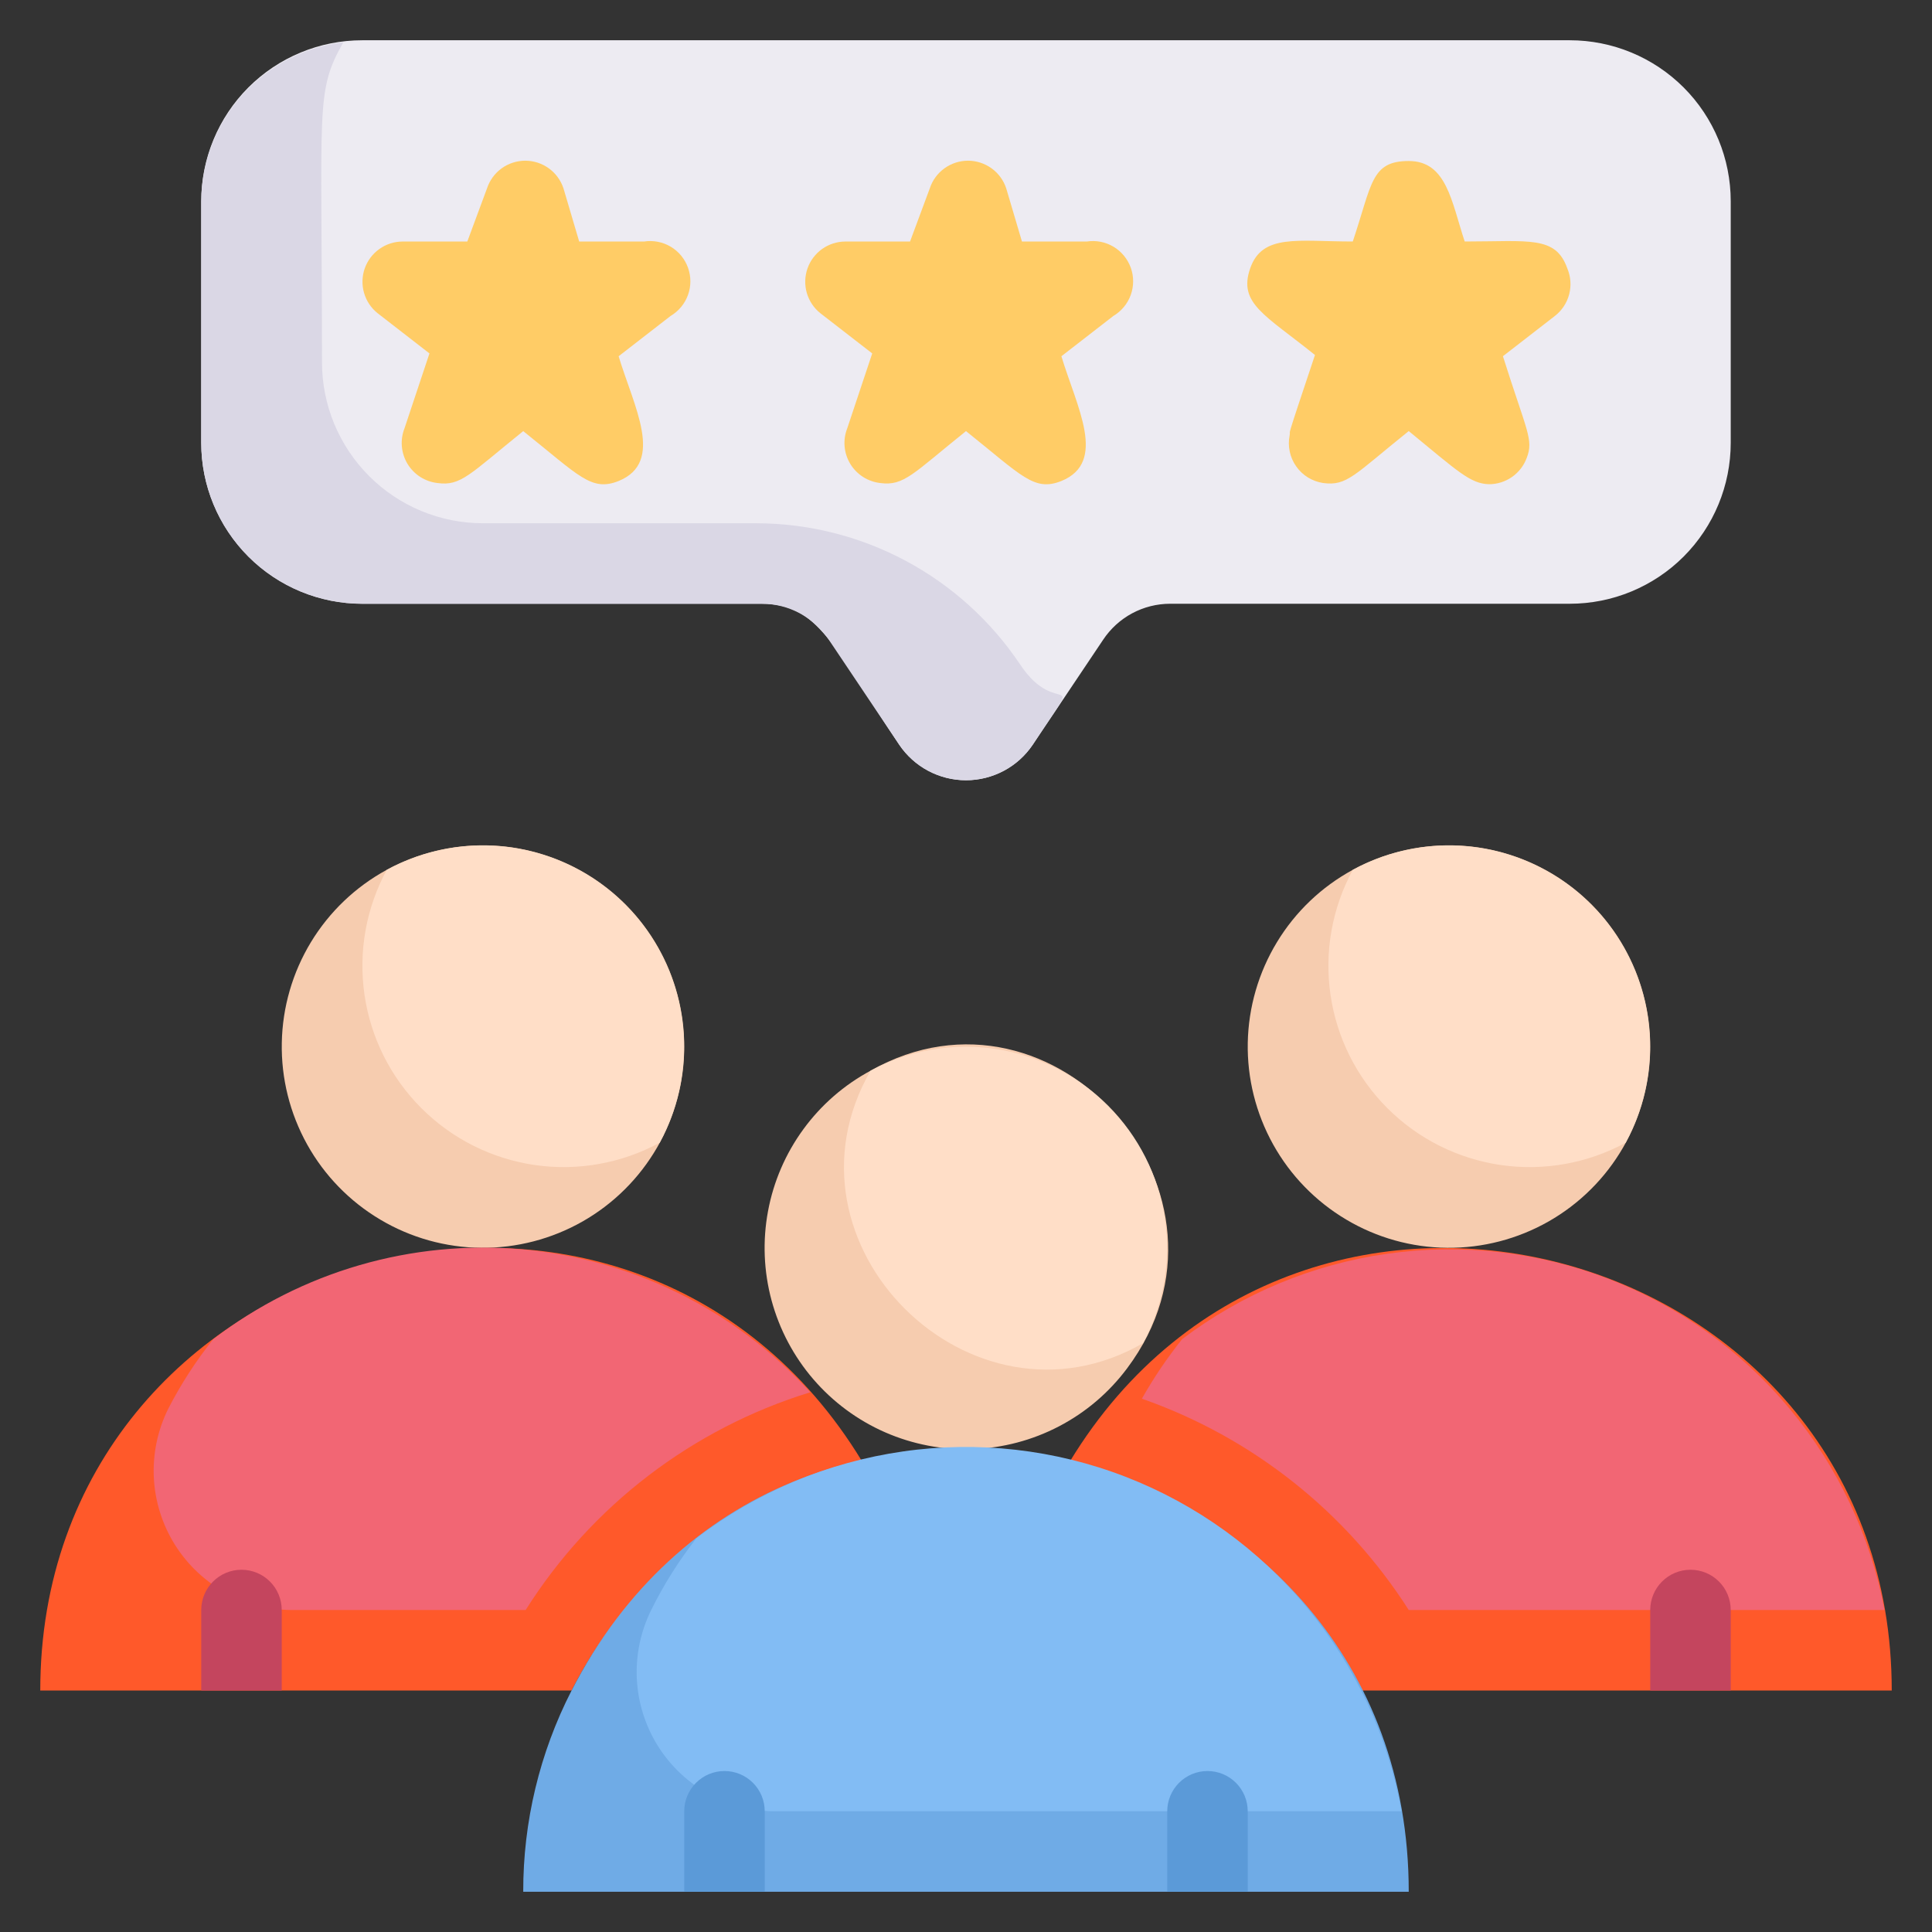 <svg xmlns="http://www.w3.org/2000/svg" width="56" height="56" viewBox="0 0 56 56" fill="none"><rect x="0" y="0" width="56" height="56" fill="#333333" stroke="none"/><path d="M32.666 39.667C32.143 40.366 31.47 40.939 30.696 41.343C29.922 41.747 29.068 41.973 28.195 42.002C27.323 42.032 26.455 41.866 25.655 41.516C24.855 41.165 24.145 40.64 23.575 39.978C23.005 39.316 22.592 38.535 22.364 37.693C22.137 36.85 22.101 35.967 22.261 35.108C22.42 34.25 22.77 33.438 23.285 32.733C23.799 32.028 24.466 31.447 25.235 31.034C30.59 28.001 36.423 34.662 32.666 39.667Z" fill="#F6CCAF"></path><path d="M33.133 38.932C28.152 41.802 22.342 36.05 25.235 31.033C26.339 30.441 27.605 30.219 28.844 30.402C30.084 30.585 31.232 31.162 32.118 32.048C33.004 32.934 33.581 34.082 33.764 35.322C33.947 36.562 33.726 37.827 33.133 38.932Z" fill="#FFDEC7"></path><path d="M24.99 42.362C23.19 42.795 21.505 43.613 20.052 44.759C18.598 45.905 17.409 47.352 16.567 49H1.167C1.167 36.062 18.258 31.267 24.99 42.362Z" fill="#FF592A"></path><path d="M19.833 30.333C19.834 31.363 19.561 32.376 19.043 33.266C18.526 34.157 17.781 34.895 16.886 35.405C15.991 35.914 14.976 36.178 13.946 36.168C12.916 36.159 11.906 35.877 11.021 35.35C10.135 34.824 9.404 34.073 8.903 33.173C8.402 32.272 8.148 31.256 8.168 30.226C8.187 29.195 8.479 28.189 9.013 27.308C9.548 26.427 10.306 25.704 11.211 25.212C12.1 24.728 13.098 24.484 14.11 24.503C15.121 24.522 16.11 24.804 16.979 25.32C17.849 25.837 18.569 26.57 19.069 27.449C19.57 28.328 19.833 29.322 19.833 30.333Z" fill="#F6CCAF"></path><path d="M19.122 33.122C18.016 33.722 16.746 33.949 15.501 33.769C14.256 33.588 13.102 33.01 12.213 32.12C11.323 31.231 10.745 30.078 10.565 28.833C10.384 27.587 10.611 26.317 11.211 25.212C12.317 24.612 13.587 24.385 14.832 24.565C16.077 24.746 17.23 25.324 18.12 26.213C19.01 27.103 19.588 28.256 19.768 29.501C19.949 30.746 19.722 32.016 19.122 33.122Z" fill="#FFDEC7"></path><path d="M54.833 49H39.433C38.591 47.352 37.402 45.905 35.948 44.759C34.494 43.613 32.809 42.795 31.01 42.362C37.741 31.279 54.833 36.05 54.833 49Z" fill="#FF592A"></path><path d="M23.485 40.356C20.069 41.406 17.143 43.645 15.236 46.667H8.563C7.87 46.68 7.185 46.513 6.574 46.184C5.964 45.855 5.449 45.374 5.078 44.788C4.708 44.202 4.495 43.53 4.459 42.837C4.424 42.145 4.568 41.455 4.876 40.834C5.243 40.119 5.681 39.443 6.183 38.816C8.735 36.857 11.93 35.928 15.134 36.214C18.338 36.499 21.319 37.977 23.485 40.356Z" fill="#F26674"></path><path d="M54.623 46.667H40.833C39.014 43.816 36.29 41.659 33.098 40.542C33.44 39.936 33.83 39.359 34.265 38.815C36.007 37.496 38.057 36.644 40.221 36.339C42.385 36.033 44.591 36.286 46.63 37.072C48.669 37.859 50.474 39.153 51.872 40.832C53.271 42.511 54.218 44.52 54.623 46.667Z" fill="#F26674"></path><path d="M47.833 30.333C47.834 31.363 47.561 32.376 47.043 33.266C46.526 34.157 45.781 34.895 44.886 35.405C43.991 35.914 42.976 36.178 41.946 36.168C40.916 36.159 39.906 35.877 39.021 35.35C38.135 34.824 37.404 34.073 36.903 33.173C36.402 32.272 36.148 31.256 36.167 30.226C36.187 29.195 36.479 28.189 37.014 27.308C37.548 26.427 38.306 25.704 39.212 25.212C40.1 24.728 41.099 24.484 42.11 24.503C43.121 24.522 44.11 24.804 44.979 25.32C45.849 25.837 46.569 26.57 47.069 27.449C47.569 28.328 47.833 29.322 47.833 30.333Z" fill="#F6CCAF"></path><path d="M47.121 33.122C46.016 33.722 44.746 33.949 43.501 33.769C42.256 33.588 41.102 33.01 40.213 32.12C39.323 31.231 38.745 30.078 38.565 28.833C38.384 27.587 38.611 26.317 39.212 25.212C40.317 24.612 41.587 24.385 42.832 24.565C44.077 24.746 45.23 25.324 46.12 26.213C47.01 27.103 47.588 28.256 47.768 29.501C47.949 30.746 47.722 32.016 47.121 33.122Z" fill="#FFDEC7"></path><path d="M40.833 54.834H15.166C15.162 52.806 15.642 50.806 16.567 49.001C22.738 36.984 40.833 41.452 40.833 54.834Z" fill="#6FABE6"></path><path d="M40.623 52.5H22.563C21.87 52.513 21.185 52.346 20.575 52.017C19.964 51.688 19.449 51.207 19.078 50.621C18.708 50.035 18.495 49.363 18.459 48.67C18.424 47.978 18.568 47.288 18.876 46.667C19.239 45.931 19.677 45.236 20.183 44.59C21.93 43.251 23.991 42.383 26.17 42.071C28.349 41.758 30.572 42.011 32.624 42.805C34.677 43.6 36.491 44.909 37.892 46.607C39.292 48.304 40.233 50.334 40.623 52.5Z" fill="#82BCF4"></path><path d="M50.166 5.834V12.834C50.166 14.071 49.675 15.258 48.8 16.134C47.924 17.009 46.737 17.5 45.5 17.5H33.915C33.531 17.501 33.154 17.596 32.816 17.777C32.479 17.958 32.191 18.22 31.978 18.539L29.936 21.584C29.723 21.901 29.435 22.162 29.097 22.341C28.759 22.521 28.382 22.616 28 22.616C27.617 22.616 27.24 22.521 26.902 22.341C26.565 22.162 26.276 21.901 26.063 21.584C24.15 18.737 23.73 17.5 22.085 17.5H10.5C9.262 17.5 8.075 17.009 7.2 16.134C6.325 15.258 5.833 14.071 5.833 12.834V5.834C5.833 4.596 6.325 3.409 7.2 2.534C8.075 1.659 9.262 1.167 10.5 1.167H45.5C46.737 1.167 47.924 1.659 48.8 2.534C49.675 3.409 50.166 4.596 50.166 5.834Z" fill="#EDEBF2"></path><path d="M29.563 19.251C28.721 17.996 27.584 16.967 26.252 16.255C24.919 15.543 23.432 15.169 21.921 15.167H14C12.762 15.167 11.575 14.676 10.7 13.8C9.825 12.925 9.333 11.738 9.333 10.501C9.333 3.022 9.135 2.672 9.951 1.226C8.821 1.359 7.778 1.902 7.02 2.75C6.261 3.599 5.839 4.696 5.833 5.834V12.834C5.833 14.072 6.325 15.259 7.2 16.134C8.075 17.009 9.262 17.501 10.5 17.501H22.085C22.468 17.501 22.845 17.596 23.183 17.777C23.521 17.959 23.809 18.22 24.021 18.539L26.063 21.584C26.276 21.901 26.565 22.162 26.902 22.342C27.24 22.522 27.617 22.616 28 22.616C28.382 22.616 28.759 22.522 29.097 22.342C29.435 22.162 29.723 21.901 29.936 21.584C31.5 19.192 30.671 20.931 29.563 19.251Z" fill="#DAD7E5"></path><path d="M31.5 7.001H29.622L29.166 5.461C29.09 5.227 28.941 5.024 28.742 4.88C28.543 4.736 28.304 4.658 28.058 4.658C27.812 4.658 27.573 4.736 27.374 4.88C27.175 5.024 27.026 5.227 26.95 5.461L26.378 7.001H24.5C24.259 7.002 24.024 7.078 23.828 7.218C23.632 7.358 23.484 7.556 23.405 7.783C23.326 8.011 23.319 8.258 23.385 8.489C23.452 8.721 23.588 8.926 23.776 9.077L25.282 10.244L24.558 12.414C24.492 12.581 24.466 12.76 24.481 12.939C24.496 13.117 24.552 13.29 24.645 13.444C24.737 13.597 24.864 13.727 25.015 13.824C25.166 13.92 25.337 13.981 25.515 14.001C26.203 14.094 26.471 13.721 28 12.496C29.622 13.791 29.971 14.257 30.765 13.942C32.106 13.394 31.208 11.796 30.765 10.326L32.27 9.159C32.504 9.021 32.682 8.806 32.775 8.551C32.867 8.296 32.868 8.017 32.777 7.762C32.685 7.506 32.508 7.29 32.275 7.151C32.042 7.013 31.768 6.959 31.5 7.001Z" fill="#FFCC66"></path><path d="M18.666 7.001H16.788L16.333 5.461C16.256 5.227 16.108 5.024 15.909 4.88C15.71 4.736 15.47 4.658 15.225 4.658C14.979 4.658 14.739 4.736 14.54 4.88C14.341 5.024 14.193 5.227 14.116 5.461L13.545 7.001H11.666C11.425 7.002 11.191 7.078 10.995 7.218C10.798 7.358 10.651 7.556 10.571 7.783C10.492 8.011 10.485 8.258 10.552 8.489C10.618 8.721 10.755 8.926 10.943 9.077L12.448 10.244L11.725 12.414C11.659 12.581 11.633 12.76 11.648 12.939C11.663 13.117 11.719 13.29 11.811 13.444C11.904 13.597 12.03 13.727 12.181 13.824C12.332 13.92 12.503 13.981 12.681 14.001C13.358 14.094 13.603 13.756 15.166 12.496C16.788 13.791 17.138 14.257 17.931 13.942C19.273 13.394 18.375 11.796 17.931 10.326L19.436 9.159C19.67 9.021 19.849 8.806 19.941 8.551C20.034 8.296 20.034 8.017 19.943 7.762C19.852 7.506 19.675 7.29 19.442 7.151C19.209 7.013 18.934 6.959 18.666 7.001Z" fill="#FFCC66"></path><path d="M45.43 7.782C45.091 6.825 44.333 7 42.455 7C42.07 5.834 41.93 4.667 40.833 4.667C39.736 4.667 39.771 5.332 39.211 7C37.613 7 36.586 6.767 36.236 7.782C35.886 8.797 36.668 9.124 38.115 10.29C37.193 13.044 37.426 12.379 37.38 12.624C37.349 12.778 37.351 12.937 37.384 13.091C37.416 13.244 37.48 13.39 37.571 13.518C37.661 13.647 37.776 13.756 37.91 13.839C38.044 13.921 38.193 13.976 38.348 14C39.048 14.094 39.246 13.767 40.833 12.495C42.256 13.662 42.618 14.024 43.166 14.035C43.403 14.034 43.633 13.96 43.827 13.825C44.02 13.69 44.169 13.498 44.251 13.277C44.461 12.74 44.251 12.507 43.563 10.325L45.068 9.159C45.272 9.001 45.418 8.781 45.483 8.532C45.548 8.283 45.53 8.019 45.43 7.782Z" fill="#FFCC66"></path><path d="M36.166 52.501V54.834H33.833V52.501C33.833 52.191 33.956 51.895 34.175 51.676C34.394 51.457 34.69 51.334 35 51.334C35.309 51.334 35.606 51.457 35.825 51.676C36.043 51.895 36.166 52.191 36.166 52.501Z" fill="#5B9AD8"></path><path d="M22.166 52.501V54.834H19.833V52.501C19.833 52.191 19.956 51.895 20.175 51.676C20.393 51.457 20.69 51.334 21 51.334C21.309 51.334 21.606 51.457 21.825 51.676C22.043 51.895 22.166 52.191 22.166 52.501Z" fill="#5B9AD8"></path><path d="M8.166 46.667V49H5.833V46.667C5.833 46.357 5.956 46.06 6.175 45.842C6.394 45.623 6.69 45.5 7 45.5C7.309 45.5 7.606 45.623 7.825 45.842C8.043 46.06 8.166 46.357 8.166 46.667Z" fill="#C4455E"></path><path d="M50.166 46.667V49H47.833V46.667C47.833 46.357 47.956 46.06 48.175 45.842C48.394 45.623 48.69 45.5 49 45.5C49.309 45.5 49.606 45.623 49.825 45.842C50.043 46.06 50.166 46.357 50.166 46.667Z" fill="#C4455E"></path></svg>